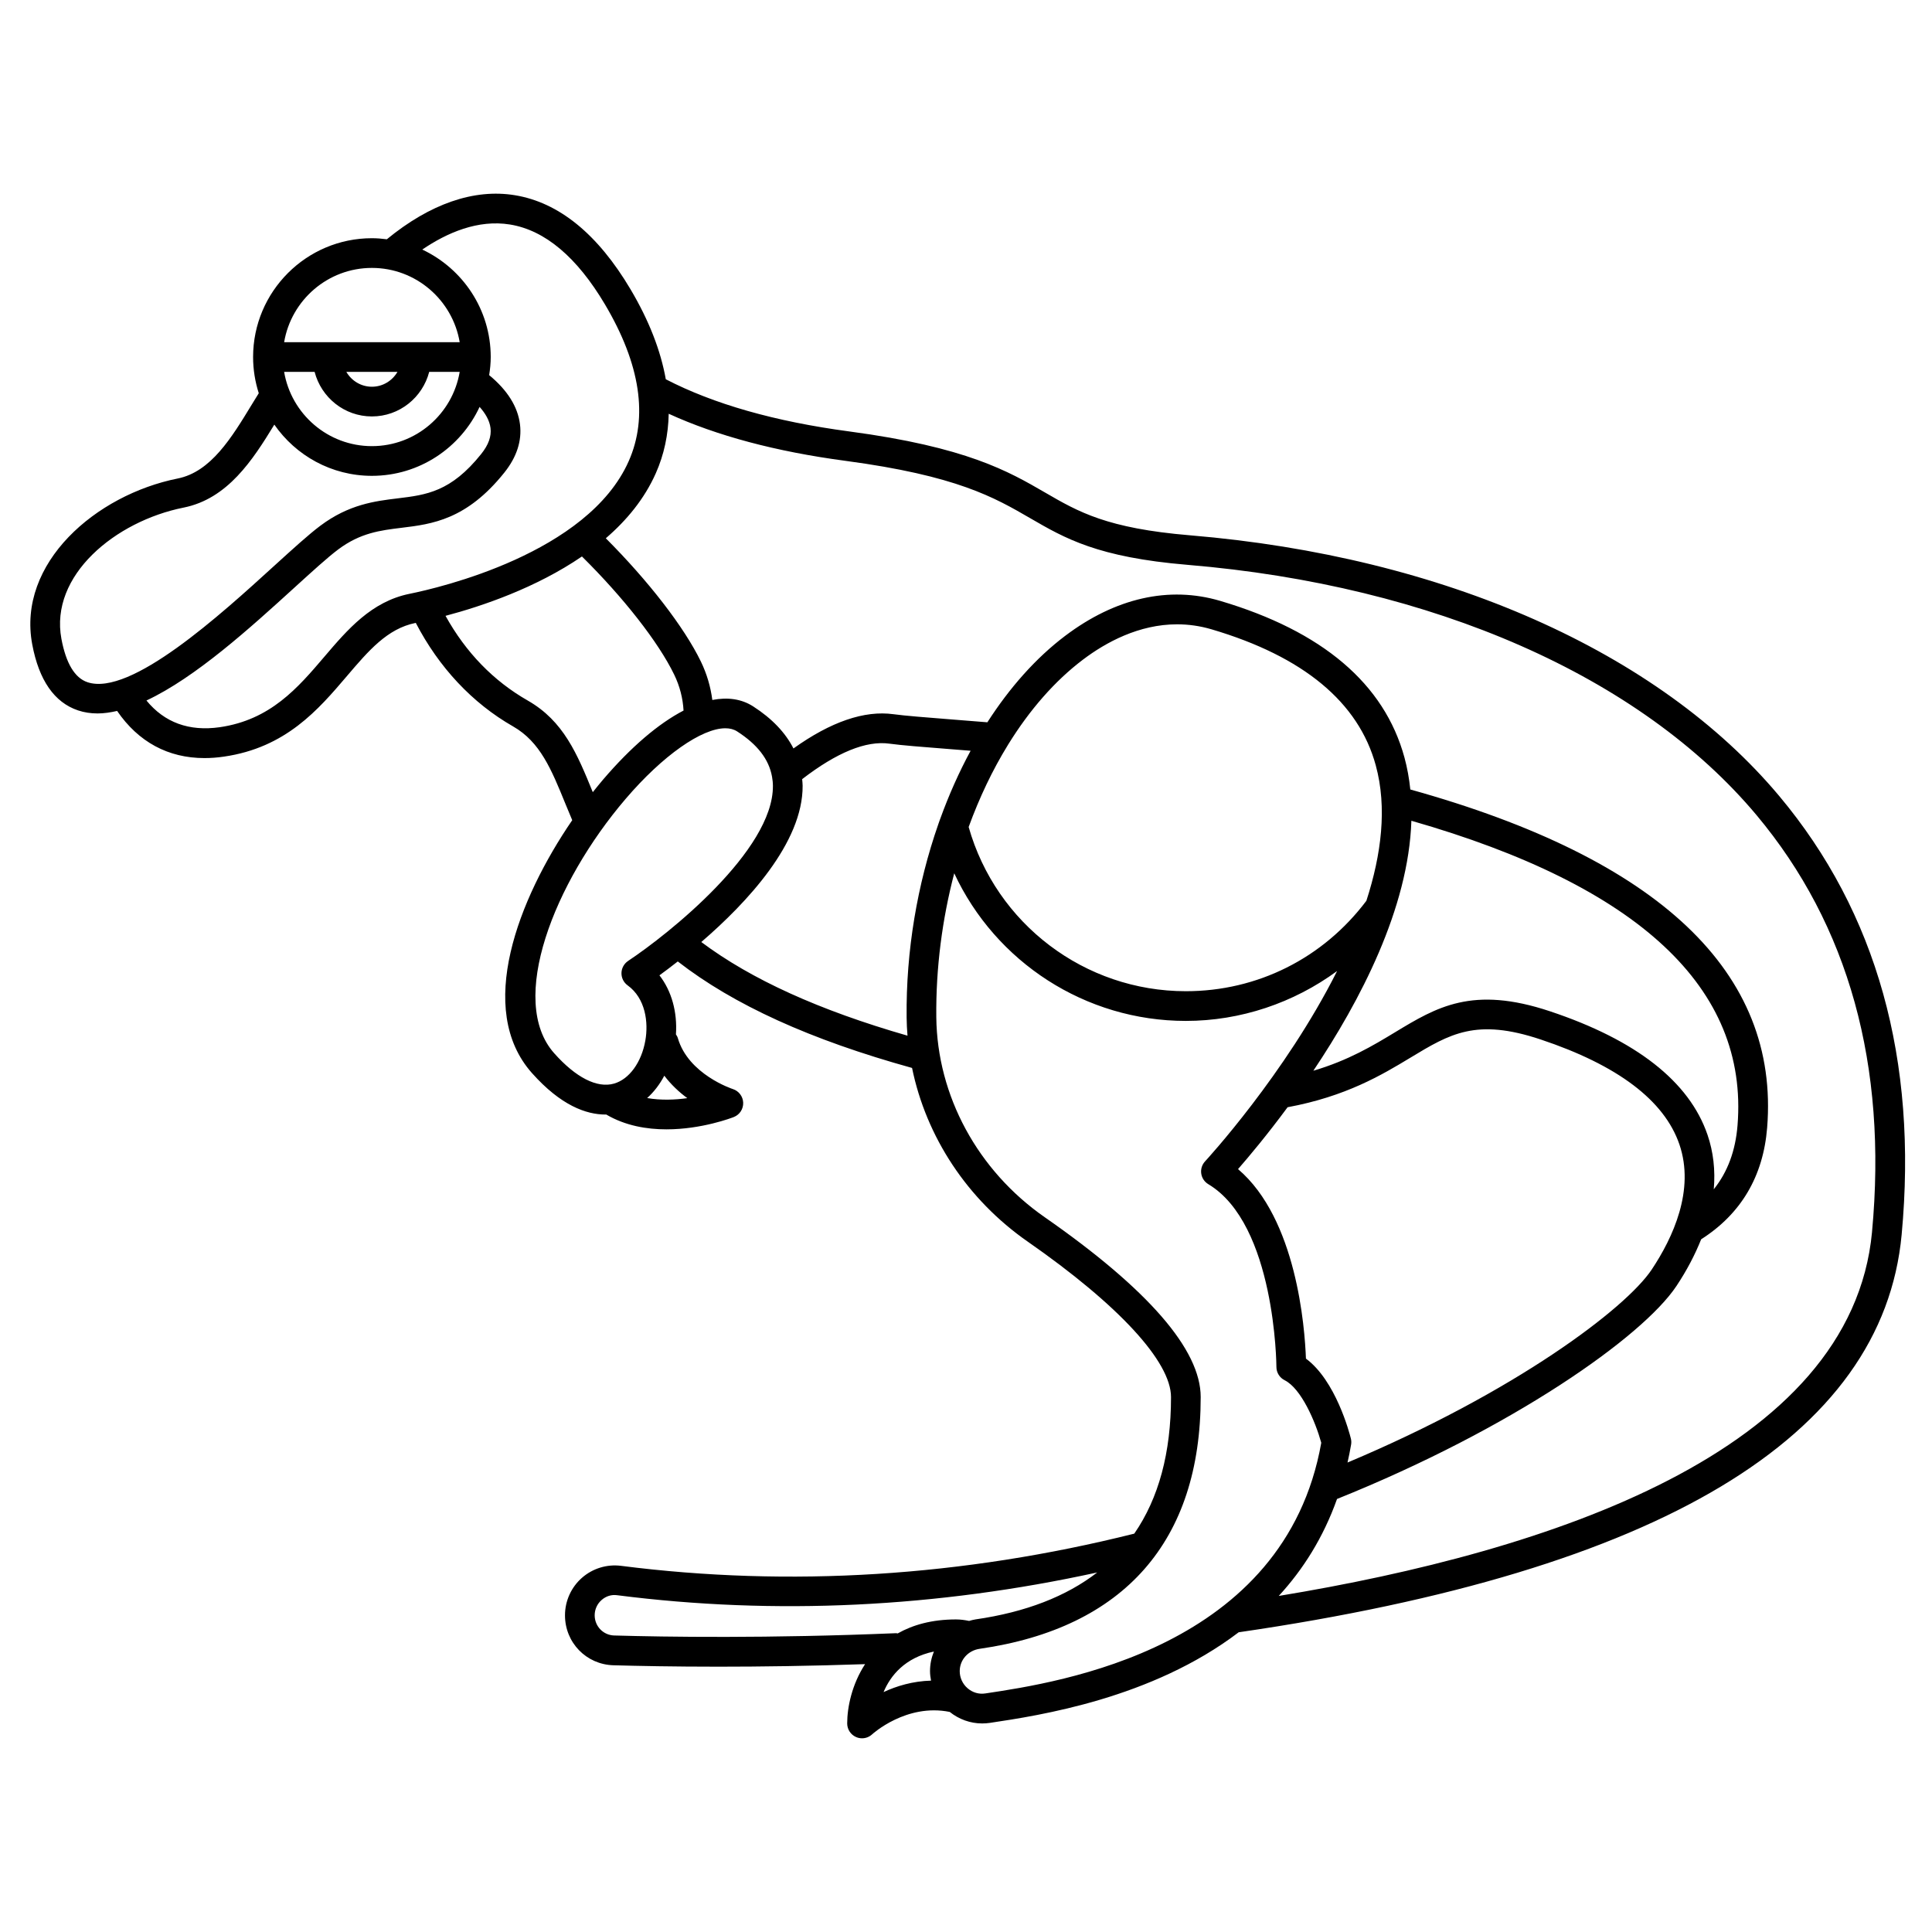 <?xml version="1.0" encoding="UTF-8"?>
<!-- Uploaded to: ICON Repo, www.svgrepo.com, Generator: ICON Repo Mixer Tools -->
<svg fill="#000000" width="800px" height="800px" version="1.1" viewBox="144 144 512 512" xmlns="http://www.w3.org/2000/svg">
 <path d="m615.52 354.96c-32.098-38.316-89.016-63.504-156.15-69.098-22.043-1.84-29.605-6.227-38.371-11.312-9.754-5.656-20.805-12.062-51.965-16.219-19.664-2.621-35.98-7.281-48.59-13.824-1.348-7.562-4.41-15.512-9.352-23.848-8.68-14.637-18.992-23.023-30.652-24.926-10.824-1.777-22.516 2.301-33.922 11.676-1.301-0.164-2.617-0.281-3.957-0.281-17.363 0-31.488 14.125-31.488 31.488 0 3.34 0.535 6.562 1.504 9.59-0.617 1-1.238 1.996-1.859 3.016-5.328 8.766-10.836 17.828-19.625 19.586-21.688 4.34-42.594 22.379-38.551 43.961 1.781 9.5 5.867 15.387 12.137 17.492 1.645 0.551 3.379 0.809 5.188 0.809 1.664 0 3.402-0.262 5.172-0.664 5.629 8.211 13.508 12.492 23.152 12.492 1.668 0 3.394-0.125 5.164-0.387 16.406-2.375 25-12.449 32.582-21.344 5.75-6.75 10.719-12.57 18.145-14.074 0.031-0.008 0.074-0.016 0.105-0.023 6.133 11.793 14.969 21.258 25.777 27.434 7.199 4.113 10.16 11.387 13.91 20.59 0.559 1.379 1.168 2.824 1.773 4.262-14.32 20.918-25.691 50.133-10.668 67.02 7.648 8.594 14.367 10.992 19.492 10.992 0.07 0 0.133-0.012 0.203-0.016 0.02 0.012 0.027 0.031 0.047 0.043 5.027 2.941 10.68 3.894 15.902 3.894 9.348 0 17.324-3.059 17.836-3.262 1.551-0.605 2.547-2.125 2.492-3.793-0.055-1.664-1.156-3.117-2.742-3.625-0.117-0.035-11.809-3.863-14.586-13.535-0.102-0.359-0.309-0.648-0.492-0.949 0.398-5.961-1.16-11.508-4.371-15.656 1.363-0.992 3.023-2.234 4.859-3.676 14.805 11.504 35.168 20.77 62.086 28.223 3.746 18.27 14.637 34.879 30.652 46.027 24.133 16.809 37.973 31.824 37.973 41.199 0 14.758-3.269 26.824-9.738 36.188-45.469 11.379-91.242 14.25-136.04 8.527-3.711-0.465-7.488 0.68-10.328 3.176-2.856 2.504-4.496 6.133-4.496 9.945 0 7.215 5.637 13.031 12.836 13.234 6.379 0.18 15.938 0.375 27.844 0.375 11.125 0 24.312-0.172 38.848-0.672-3.481 5.336-4.742 11.395-4.742 15.715 0 1.566 0.93 2.988 2.367 3.609 0.5 0.223 1.035 0.328 1.566 0.328 0.977 0 1.941-0.367 2.684-1.059 0.09-0.086 9.074-8.262 20.555-5.93 2.457 1.965 5.477 3.051 8.59 3.051 0.68 0 1.367-0.051 2.047-0.148 13.109-1.965 42.812-6.426 65.941-24.012 111.57-16.23 170.68-51.668 175.69-105.36 4.316-46.297-6.598-85.406-32.434-116.25zm-372.96-139.96c11.68 0 21.375 8.531 23.262 19.68h-46.523c1.883-11.152 11.582-19.68 23.262-19.68zm-23.262 27.551h8.078c1.758 6.773 7.871 11.809 15.184 11.809s13.426-5.035 15.184-11.809h8.078c-1.883 11.152-11.578 19.68-23.262 19.68s-21.379-8.531-23.262-19.68zm16.484 0h13.551c-1.367 2.344-3.879 3.938-6.777 3.938-2.902-0.004-5.41-1.598-6.773-3.938zm-68.602 82.242c-3.367-1.129-5.688-4.996-6.902-11.48-3.16-16.859 14.336-31.184 32.359-34.789 11.68-2.336 18.312-12.566 24.062-21.996 5.688 8.191 15.148 13.574 25.859 13.574 12.637 0 23.535-7.504 28.539-18.27 1.453 1.629 2.641 3.531 2.894 5.594 0.277 2.215-0.535 4.481-2.481 6.902-8.023 10.023-14.535 10.82-22.082 11.738-6.078 0.738-12.965 1.582-20.543 7.266-3.066 2.293-7.285 6.137-12.172 10.578-14.25 12.988-38.102 34.723-49.535 30.883zm62.766-6.738c-7.008 8.219-14.254 16.715-27.719 18.664-8.141 1.152-14.629-1.242-19.418-7.078 13.059-6.117 27.562-19.305 39.211-29.91 4.738-4.312 8.828-8.039 11.59-10.109 5.891-4.418 11.18-5.062 16.77-5.746 8.086-0.984 17.246-2.102 27.273-14.633 3.289-4.113 4.688-8.414 4.148-12.789-0.578-4.68-3.34-9.059-8.168-13.039 0.246-1.562 0.414-3.164 0.414-4.801 0-12.586-7.441-23.441-18.141-28.477 6.531-4.445 14.742-8.023 23.262-6.637 9.258 1.512 17.715 8.637 25.152 21.172 9.387 15.836 11.5 29.824 6.281 41.57-10.852 24.441-50.277 33.547-58.07 35.125-10.098 2.047-16.449 9.488-22.586 16.688zm53.926 11.605c-9.098-5.195-16.414-12.738-21.805-22.457 9.734-2.574 24.004-7.426 36.152-15.734 11.008 10.887 20.258 22.68 24.438 31.293 1.508 3.106 2.312 6.305 2.488 9.543-6.609 3.434-13.891 9.605-21.336 18.309-0.902 1.055-1.805 2.18-2.715 3.32-4.125-10.113-7.723-18.844-17.223-24.273zm42.27 105.36c-3.25 0.461-6.996 0.613-10.641-0.027 1.793-1.605 3.32-3.609 4.547-5.918 1.836 2.414 3.973 4.391 6.094 5.945zm-15.688-36.359c-1.074 0.715-1.734 1.91-1.758 3.199-0.027 1.289 0.582 2.516 1.629 3.269 4.758 3.441 5.547 9.816 4.695 14.637-1.02 5.785-4.281 10.262-8.309 11.402-4.465 1.27-10.102-1.586-15.848-8.051-12.352-13.879-0.078-45.168 18.93-67.398 9.879-11.562 20.207-18.719 26.426-18.719 1.199 0 2.25 0.27 3.113 0.824 5.406 3.473 8.441 7.414 9.258 11.988 0.004 0.012 0.004 0.02 0.008 0.031 0.137 0.789 0.23 1.59 0.234 2.418 0.125 17.113-27.66 39.293-38.379 46.398zm19.398-5.016c12.07-10.406 26.957-26.305 26.852-41.43-0.004-0.59-0.078-1.156-0.125-1.734 9.156-7.055 16.949-10.27 23.152-9.398 3.231 0.441 8.578 0.859 15.973 1.438 1.734 0.137 3.578 0.285 5.516 0.438-3.062 5.656-5.762 11.707-8.059 18.059-0.027 0.043-0.031 0.098-0.055 0.141-0.148 0.414-0.293 0.828-0.438 1.238-0.004 0.02-0.016 0.035-0.016 0.051-5.539 15.867-8.578 33.48-8.387 51.207 0.016 1.609 0.102 3.215 0.23 4.809-23.422-6.746-41.402-14.906-54.645-24.816zm274.61 48.586c-0.543 6.754-2.625 12.363-6.297 16.945 0.441-5.039-0.098-9.891-1.668-14.469-4.828-14.078-18.879-25.09-41.754-32.711-20.527-6.844-30.027-1.094-41.031 5.559-5.856 3.543-12.324 7.438-21.664 10.203 12.375-18.453 25.25-43.051 25.98-66.25 60.223 17.246 89.359 44.371 86.434 80.723zm-102.47 82.992c-0.418-1.668-4.051-15.371-11.906-21.176-0.305-8.27-2.473-37.039-17.996-50.219 2.941-3.367 7.734-9.09 13.137-16.398 15.453-2.863 24.934-8.531 32.559-13.141 10.473-6.328 17.398-10.52 34.469-4.828 20.426 6.809 32.801 16.16 36.797 27.801 4.152 12.102-1.699 24.734-7.34 33.195-6.863 10.293-36.133 32.43-80.605 51.129 0.348-1.555 0.676-3.129 0.949-4.754 0.09-0.535 0.066-1.082-0.062-1.609zm4.117-142.51c-11.461 15.223-28.855 23.969-47.852 23.969-26.805 0-50.273-17.844-57.555-43.516 2.848-7.805 6.324-15.113 10.375-21.691 0.039-0.066 0.078-0.121 0.113-0.191 5.633-9.109 12.316-16.816 19.816-22.48 6.082-4.594 14.828-9.352 24.941-9.352 2.953 0 6.023 0.406 9.176 1.34 24.277 7.18 38.902 19.297 43.465 36.02 3.062 11.207 1.496 23.633-2.481 35.902zm-199.33 194.71c-2.902-0.078-5.184-2.438-5.184-5.359 0-1.547 0.664-3.023 1.832-4.043 1.148-1.02 2.625-1.484 4.125-1.27 41.922 5.356 84.66 3.269 127.22-6.031-8.203 6.348-18.945 10.523-32.258 12.441-0.586 0.086-1.137 0.246-1.695 0.402-1.117-0.234-2.269-0.395-3.481-0.395-6.406 0-11.449 1.453-15.445 3.711-0.145-0.012-0.281-0.074-0.43-0.066-33.793 1.418-61.301 0.996-74.688 0.609zm84.715 4.25c-0.652 1.609-1.031 3.356-1.031 5.199 0 0.852 0.117 1.684 0.273 2.512-4.871 0.133-9.176 1.449-12.582 3.039 1.84-4.398 5.672-9.121 13.34-10.75zm13.656 11.102c-1.723 0.27-3.41-0.223-4.734-1.371-1.32-1.137-2.078-2.789-2.078-4.535 0-2.992 2.227-5.484 5.297-5.918 38.312-5.516 58.562-28.59 58.562-66.73 0-12.52-13.91-28.551-41.344-47.652-17.762-12.371-28.496-32.184-28.723-53.004-0.137-13.047 1.574-25.988 4.754-38.133 10.953 23.516 34.711 39.121 61.375 39.121 14.516 0 28.566-4.762 40.09-13.223-13.766 27.398-34.641 50.062-34.988 50.438-0.812 0.871-1.184 2.055-1.02 3.231s0.855 2.215 1.879 2.824c17.793 10.664 18.043 48.055 18.043 48.434 0 1.488 0.848 2.856 2.18 3.519 4.402 2.195 8.168 11.004 9.707 16.578-9.688 54.551-69.332 63.477-89 66.422zm234.96-122.31c-5.453 58.453-85.688 84.699-157.23 96.477 6.422-6.969 11.797-15.441 15.445-25.695 46.406-18.645 80.941-42.922 89.941-56.426 2.785-4.18 4.93-8.316 6.562-12.395 10.531-6.719 16.445-16.637 17.484-29.57 3.309-41.133-28.547-71.266-94.562-89.633-0.301-2.871-0.801-5.703-1.555-8.48-5.328-19.531-21.758-33.496-48.832-41.504-13.539-4.004-27.758-0.797-41.098 9.281-7.75 5.856-14.688 13.695-20.602 22.895-3.34-0.277-6.516-0.523-9.348-0.746-6.992-0.551-12.516-0.984-15.523-1.395-7.715-1.059-16.617 1.996-26.516 9.074-2.144-4.195-5.684-7.934-10.691-11.152-3.07-1.969-6.734-2.488-10.812-1.695-0.449-3.469-1.43-6.879-3.035-10.191-4.438-9.145-13.93-21.383-25.191-32.66 5.547-4.777 10.246-10.465 13.246-17.223 2.215-4.992 3.312-10.266 3.422-15.777 12.715 5.824 28.402 10.02 46.777 12.469 29.605 3.949 39.492 9.684 49.055 15.227 9.184 5.328 17.859 10.359 41.668 12.344 65.059 5.422 120.01 29.594 150.77 66.309 24.434 29.184 34.738 66.344 30.621 110.47z"/>
</svg>